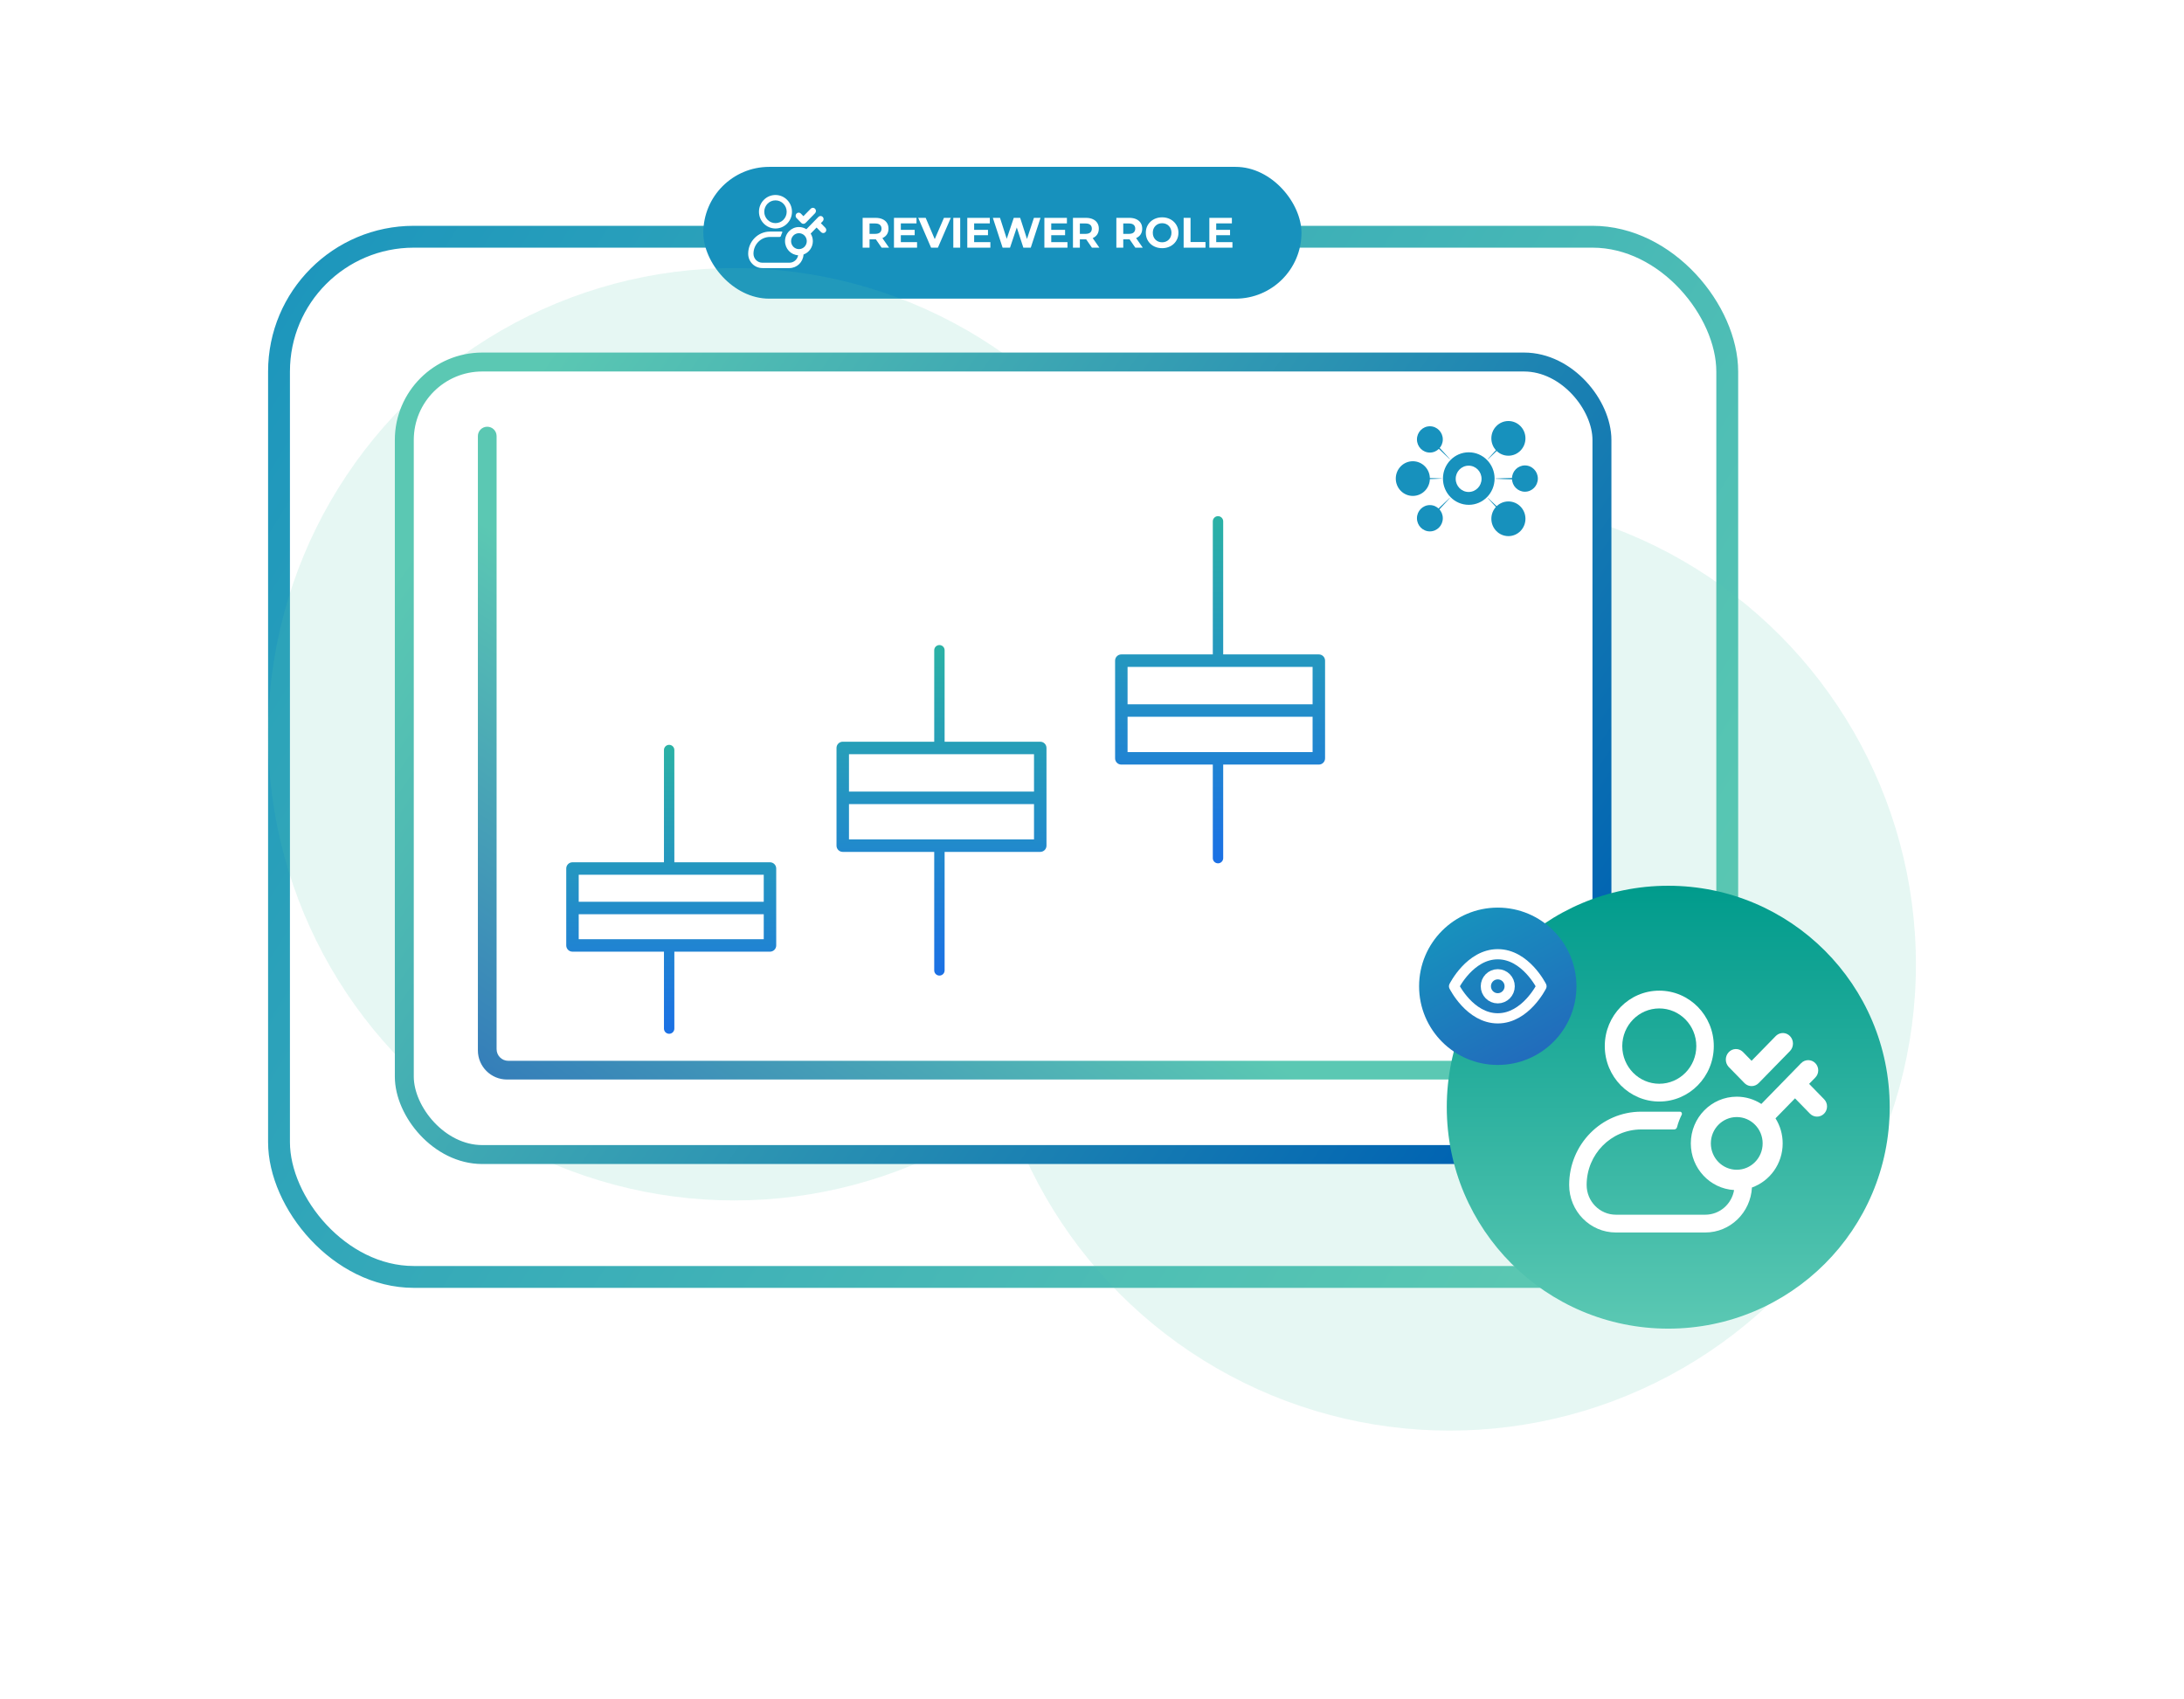 <svg width="1499" height="1166" viewBox="0 0 1499 1166" fill="none" xmlns="http://www.w3.org/2000/svg">
<rect x="191.5" y="162.5" width="994" height="714" rx="92.5" stroke="url(#paint0_linear_711_547)" stroke-width="15"/>
<rect x="482.728" y="114.541" width="410.545" height="90.459" rx="45.23" fill="#1791BD"/>
<path d="M592.077 170V149.53H600.937C602.77 149.53 604.349 149.832 605.675 150.437C607 151.022 608.024 151.87 608.745 152.981C609.467 154.092 609.827 155.418 609.827 156.958C609.827 158.478 609.467 159.794 608.745 160.906C608.024 161.997 607 162.836 605.675 163.42C604.349 164.005 602.77 164.298 600.937 164.298H594.709L596.814 162.221V170H592.077ZM605.09 170L599.972 162.572H605.031L610.207 170H605.09ZM596.814 162.748L594.709 160.525H600.674C602.136 160.525 603.228 160.213 603.949 159.59C604.671 158.946 605.031 158.069 605.031 156.958C605.031 155.827 604.671 154.95 603.949 154.326C603.228 153.702 602.136 153.39 600.674 153.39H594.709L596.814 151.139V162.748ZM617.938 157.777H627.792V161.461H617.938V157.777ZM618.289 166.198H629.43V170H613.581V149.53H629.05V153.332H618.289V166.198ZM639.055 170L630.224 149.53H635.341L643.061 167.661H640.049L647.886 149.53H652.594L643.734 170H639.055ZM654.303 170V149.53H659.041V170H654.303ZM668.256 157.777H678.11V161.461H668.256V157.777ZM668.607 166.198H679.748V170H663.898V149.53H679.368V153.332H668.607V166.198ZM688.144 170L681.448 149.53H686.361L692.18 167.661H689.724L695.806 149.53H700.192L706.041 167.661H703.672L709.638 149.53H714.17L707.474 170H702.386L697.21 154.092H698.555L693.233 170H688.144ZM721.172 157.777H731.027V161.461H721.172V157.777ZM721.523 166.198H732.665V170H716.815V149.53H732.284V153.332H721.523V166.198ZM736.434 170V149.53H745.294C747.127 149.53 748.706 149.832 750.032 150.437C751.357 151.022 752.381 151.87 753.102 152.981C753.823 154.092 754.184 155.418 754.184 156.958C754.184 158.478 753.823 159.794 753.102 160.906C752.381 161.997 751.357 162.836 750.032 163.42C748.706 164.005 747.127 164.298 745.294 164.298H739.066L741.171 162.221V170H736.434ZM749.447 170L744.329 162.572H749.388L754.564 170H749.447ZM741.171 162.748L739.066 160.525H745.031C746.493 160.525 747.585 160.213 748.306 159.59C749.028 158.946 749.388 158.069 749.388 156.958C749.388 155.827 749.028 154.95 748.306 154.326C747.585 153.702 746.493 153.39 745.031 153.39H739.066L741.171 151.139V162.748ZM766.219 170V149.53H775.08C776.912 149.53 778.491 149.832 779.817 150.437C781.143 151.022 782.166 151.87 782.887 152.981C783.609 154.092 783.969 155.418 783.969 156.958C783.969 158.478 783.609 159.794 782.887 160.906C782.166 161.997 781.143 162.836 779.817 163.42C778.491 164.005 776.912 164.298 775.08 164.298H768.851L770.956 162.221V170H766.219ZM779.232 170L774.115 162.572H779.174L784.349 170H779.232ZM770.956 162.748L768.851 160.525H774.816C776.279 160.525 777.37 160.213 778.092 159.59C778.813 158.946 779.174 158.069 779.174 156.958C779.174 155.827 778.813 154.95 778.092 154.326C777.37 153.702 776.279 153.39 774.816 153.39H768.851L770.956 151.139V162.748ZM797.665 170.351C796.047 170.351 794.546 170.088 793.162 169.561C791.797 169.035 790.608 168.294 789.594 167.339C788.6 166.384 787.82 165.263 787.255 163.976C786.709 162.689 786.436 161.286 786.436 159.765C786.436 158.244 786.709 156.841 787.255 155.554C787.82 154.267 788.61 153.147 789.623 152.191C790.637 151.236 791.826 150.495 793.191 149.969C794.556 149.442 796.037 149.179 797.636 149.179C799.254 149.179 800.736 149.442 802.081 149.969C803.445 150.495 804.625 151.236 805.619 152.191C806.633 153.147 807.422 154.267 807.988 155.554C808.553 156.821 808.836 158.225 808.836 159.765C808.836 161.286 808.553 162.699 807.988 164.005C807.422 165.292 806.633 166.413 805.619 167.368C804.625 168.304 803.445 169.035 802.081 169.561C800.736 170.088 799.264 170.351 797.665 170.351ZM797.636 166.315C798.552 166.315 799.39 166.159 800.151 165.848C800.931 165.536 801.613 165.087 802.198 164.502C802.783 163.918 803.231 163.225 803.543 162.426C803.874 161.627 804.04 160.74 804.04 159.765C804.04 158.79 803.874 157.903 803.543 157.104C803.231 156.305 802.783 155.613 802.198 155.028C801.632 154.443 800.96 153.995 800.18 153.683C799.4 153.371 798.552 153.215 797.636 153.215C796.72 153.215 795.872 153.371 795.092 153.683C794.332 153.995 793.659 154.443 793.074 155.028C792.489 155.613 792.031 156.305 791.7 157.104C791.388 157.903 791.232 158.79 791.232 159.765C791.232 160.72 791.388 161.607 791.7 162.426C792.031 163.225 792.479 163.918 793.045 164.502C793.63 165.087 794.312 165.536 795.092 165.848C795.872 166.159 796.72 166.315 797.636 166.315ZM812.396 170V149.53H817.133V166.14H827.398V170H812.396ZM834.402 157.777H844.256V161.461H834.402V157.777ZM834.753 166.198H845.894V170H830.045V149.53H845.514V153.332H834.753V166.198Z" fill="white"/>
<path fill-rule="evenodd" clip-rule="evenodd" d="M561.729 148.887C562.538 148.058 563.856 148.053 564.672 148.875C565.488 149.697 565.493 151.035 564.684 151.864L563.394 153.184L566.513 156.377C567.323 157.206 567.318 158.544 566.502 159.367C565.686 160.189 564.368 160.183 563.558 159.355L560.462 156.186L556.408 160.335C557.35 161.838 557.897 163.622 557.897 165.535C557.897 169.766 555.227 173.362 551.506 174.686C551.236 179.886 546.998 184.018 541.809 184.019H523.23C517.867 184.019 513.518 179.603 513.518 174.157C513.518 165.759 520.223 158.951 528.493 158.951H536.546V158.951C536.864 158.951 537.055 159.297 536.912 159.581C536.544 160.312 536.242 161.083 536.014 161.886C535.89 162.323 535.5 162.641 535.045 162.641H528.493C522.229 162.641 517.152 167.797 517.152 174.157C517.152 177.565 519.873 180.329 523.23 180.329H541.809C544.812 180.329 547.305 178.118 547.798 175.212C542.783 174.921 538.805 170.7 538.805 165.535C538.805 160.182 543.079 155.842 548.351 155.842C550.231 155.842 551.984 156.394 553.462 157.348L561.729 148.887ZM548.351 160.069C545.378 160.069 542.968 162.517 542.968 165.535C542.968 168.554 545.378 171.001 548.351 171.001C551.324 171.001 553.734 168.554 553.734 165.535C553.734 162.517 551.324 160.069 548.351 160.069Z" fill="white"/>
<path fill-rule="evenodd" clip-rule="evenodd" d="M532.251 133.841C538.507 133.841 543.579 138.991 543.579 145.344C543.579 151.697 538.507 156.847 532.251 156.847C525.994 156.847 520.922 151.697 520.922 145.344C520.922 138.991 525.994 133.841 532.251 133.841ZM532.251 137.531C528.001 137.531 524.556 141.029 524.556 145.344C524.556 149.66 528.001 153.158 532.251 153.158C536.5 153.158 539.945 149.659 539.945 145.344C539.945 141.029 536.501 137.531 532.251 137.531Z" fill="white"/>
<path d="M556.537 143.184C557.369 142.416 558.643 142.454 559.432 143.288C560.246 144.149 560.234 145.534 559.406 146.38L552.906 153.019C552.113 153.829 550.858 153.854 550.036 153.095L549.958 153.019L546.707 149.7L546.632 149.619C545.879 148.767 545.893 147.442 546.682 146.608C547.47 145.774 548.744 145.736 549.576 146.504L549.655 146.581L551.432 148.395L556.458 143.261L556.537 143.184Z" fill="white"/>
<g filter="url(#filter0_f_711_547)">
<circle cx="995" cy="662" r="320" fill="#5BC8B3" fill-opacity="0.15"/>
</g>
<g filter="url(#filter1_f_711_547)">
<circle cx="504" cy="504" r="320" fill="#5BC8B3" fill-opacity="0.15"/>
</g>
<rect x="277.5" y="248.5" width="822" height="544" rx="53.5" fill="white" stroke="url(#paint1_linear_711_547)" stroke-width="13"/>
<path fill-rule="evenodd" clip-rule="evenodd" d="M334.421 292.914C337.967 292.914 340.842 295.789 340.842 299.335V720.158C340.842 724.576 344.424 728.158 348.842 728.158H1046.58C1050.13 728.158 1053 731.033 1053 734.579C1053 738.125 1050.13 741 1046.58 741H348C336.954 741 328 732.046 328 721V299.335C328 295.789 330.875 292.914 334.421 292.914Z" fill="url(#paint2_linear_711_547)"/>
<path d="M459.276 511.267C461.246 511.267 462.843 512.864 462.843 514.834V591.888H528.482C530.846 591.888 532.762 593.804 532.762 596.168V648.964C532.762 651.328 530.846 653.244 528.482 653.244H462.843V706.04C462.843 708.01 461.246 709.608 459.276 709.608C457.306 709.607 455.709 708.01 455.709 706.04V653.244H392.925C390.561 653.244 388.644 651.328 388.644 648.964V596.168C388.644 593.804 390.561 591.888 392.925 591.888H455.709V514.834C455.709 512.864 457.306 511.267 459.276 511.267ZM397.205 627.561V644.683H524.2V627.561H397.205ZM397.205 618.999H524.2V600.448H397.205V618.999Z" fill="url(#paint3_linear_711_547)"/>
<path d="M644.775 442.775C646.745 442.775 648.342 444.372 648.342 446.342V509.126H713.981C716.344 509.127 718.261 511.043 718.261 513.407V580.472C718.261 582.836 716.345 584.752 713.981 584.752H648.342V666.087C648.342 668.057 646.745 669.654 644.775 669.654C642.805 669.654 641.207 668.057 641.207 666.087V584.752H578.423C576.059 584.752 574.143 582.836 574.143 580.472V513.407C574.143 511.043 576.059 509.127 578.423 509.126H641.207V446.342C641.207 444.372 642.805 442.775 644.775 442.775ZM582.704 551.934V576.192H709.699V551.934H582.704ZM582.704 543.373H709.699V517.688H582.704V543.373Z" fill="url(#paint4_linear_711_547)"/>
<path d="M835.981 354.306C837.951 354.306 839.548 355.903 839.548 357.874V449.196H905.187C907.551 449.196 909.467 451.113 909.467 453.477V520.542C909.467 522.906 907.551 524.823 905.187 524.823H839.548V589.034C839.548 591.004 837.951 592.601 835.981 592.601C834.011 592.601 832.415 591.004 832.415 589.034V524.823H769.63C767.266 524.823 765.349 522.906 765.349 520.542V453.477C765.349 451.113 767.266 449.196 769.63 449.196H832.415V357.874C832.415 355.904 834.011 354.306 835.981 354.306ZM773.911 492.003V516.261H900.906V492.003H773.911ZM773.911 483.442H900.906V457.757H773.911V483.442Z" fill="url(#paint5_linear_711_547)"/>
<path d="M969.701 340.403C976.164 340.403 981.402 335.074 981.402 328.5C981.402 321.927 976.164 316.598 969.701 316.598C963.239 316.598 958 321.927 958 328.5C958 335.074 963.239 340.403 969.701 340.403Z" fill="#1791BD"/>
<path d="M1035.3 368C1041.76 368 1047 362.671 1047 356.097C1047 349.524 1041.76 344.195 1035.3 344.195C1028.84 344.195 1023.6 349.524 1023.6 356.097C1023.6 362.671 1028.84 368 1035.3 368Z" fill="#1791BD"/>
<path d="M981.404 364.757C986.304 364.757 990.277 360.716 990.277 355.731C990.277 350.746 986.304 346.705 981.404 346.705C976.503 346.705 972.53 350.746 972.53 355.731C972.53 360.716 976.503 364.757 981.404 364.757Z" fill="#1791BD"/>
<path d="M1035.3 312.805C1041.76 312.805 1047 307.476 1047 300.902C1047 294.329 1041.76 289 1035.3 289C1028.84 289 1023.6 294.329 1023.6 300.902C1023.6 307.476 1028.84 312.805 1035.3 312.805Z" fill="#1791BD"/>
<path d="M981.404 310.653C986.304 310.653 990.277 306.612 990.277 301.627C990.277 296.642 986.304 292.601 981.404 292.601C976.503 292.601 972.53 296.642 972.53 301.627C972.53 306.612 976.503 310.653 981.404 310.653Z" fill="#1791BD"/>
<path d="M1046.64 337.523C1051.54 337.523 1055.51 333.482 1055.51 328.497C1055.51 323.512 1051.54 319.471 1046.64 319.471C1041.74 319.471 1037.76 323.512 1037.76 328.497C1037.76 333.482 1041.74 337.523 1046.64 337.523Z" fill="#1791BD"/>
<path d="M1008.1 310.468C998.323 310.468 990.376 318.552 990.376 328.495C990.376 338.439 998.323 346.523 1008.1 346.523C1017.87 346.523 1025.82 338.439 1025.82 328.495C1025.82 318.552 1017.9 310.468 1008.1 310.468ZM1008 337.695C1003.1 337.695 999.127 333.653 999.127 328.669C999.127 323.685 1003.1 319.643 1008 319.643C1012.9 319.643 1016.87 323.685 1016.87 328.669C1016.87 333.653 1012.9 337.695 1008 337.695Z" fill="#1791BD"/>
<path d="M995.03 315.184C993.836 314.093 992.666 312.977 991.495 311.861L987.985 308.514C986.815 307.398 985.572 306.356 984.499 305.116C983.402 303.901 982.378 302.662 981.403 301.298L981.476 301.223C982.817 302.166 984.036 303.232 985.23 304.373C986.425 305.488 987.473 306.728 988.57 307.919L991.861 311.489C992.958 312.704 994.055 313.895 995.128 315.085L995.03 315.184Z" fill="#1791BD"/>
<path d="M1021.16 315.11C1022.24 313.895 1023.33 312.705 1024.43 311.515L1027.72 307.944C1028.82 306.754 1029.84 305.489 1031.06 304.398C1032.26 303.282 1033.47 302.241 1034.81 301.249L1034.89 301.323C1033.96 302.687 1032.91 303.927 1031.79 305.142C1030.69 306.357 1029.48 307.423 1028.31 308.539L1024.8 311.911C1023.6 313.027 1022.43 314.143 1021.26 315.234L1021.16 315.11Z" fill="#1791BD"/>
<path d="M968.994 328.469C970.725 328.173 972.48 328.074 974.162 327.975C975.893 327.901 977.648 328.049 979.33 328.074L984.498 328.222C986.229 328.296 987.984 328.37 989.666 328.445V328.543C987.935 328.617 986.18 328.692 984.498 328.766L979.33 328.914C977.599 328.939 975.844 329.087 974.162 329.013C972.431 328.939 970.676 328.84 968.994 328.519C968.994 328.494 968.994 328.469 968.994 328.469Z" fill="#1791BD"/>
<path d="M1026.42 328.48C1028.15 328.406 1029.86 328.331 1031.59 328.257L1036.76 328.109C1038.49 328.084 1040.24 327.936 1041.93 328.01C1043.66 328.084 1045.41 328.183 1047.09 328.504V328.603C1045.36 328.9 1043.61 328.998 1041.93 329.097C1040.2 329.171 1038.44 329.023 1036.76 328.998L1031.59 328.85C1029.86 328.776 1028.1 328.702 1026.42 328.628V328.48Z" fill="#1791BD"/>
<path d="M1021.26 341.814C1022.46 342.906 1023.63 344.021 1024.8 345.137L1028.31 348.485C1029.48 349.601 1030.72 350.642 1031.79 351.882C1032.89 353.097 1033.91 354.337 1034.89 355.701L1034.81 355.775C1033.47 354.833 1032.26 353.766 1031.06 352.626C1029.87 351.485 1028.82 350.27 1027.72 349.08L1024.43 345.509C1023.33 344.294 1022.24 343.104 1021.16 341.914L1021.26 341.814Z" fill="#1791BD"/>
<path d="M995.076 341.888C994.003 343.103 992.906 344.293 991.809 345.483L988.518 349.054C987.421 350.244 986.397 351.509 985.178 352.6C983.984 353.716 982.765 354.757 981.424 355.749L981.351 355.674C982.277 354.311 983.326 353.071 984.447 351.856C985.544 350.641 986.763 349.575 987.933 348.459L991.443 345.111C992.638 343.995 993.808 342.879 994.978 341.788L995.076 341.888Z" fill="#1791BD"/>
<g filter="url(#filter2_i_711_547)">
<circle cx="1145" cy="760" r="152" fill="url(#paint6_linear_711_547)"/>
</g>
<path fill-rule="evenodd" clip-rule="evenodd" d="M1236.21 729.775C1238.88 727.035 1243.23 727.017 1245.93 729.736C1248.62 732.455 1248.64 736.884 1245.96 739.625L1241.7 743.992L1252.01 754.556C1254.68 757.297 1254.66 761.725 1251.97 764.445C1249.27 767.165 1244.92 767.147 1242.25 764.406L1232.02 753.922L1218.63 767.65C1221.75 772.621 1223.55 778.523 1223.55 784.853C1223.55 798.848 1214.74 810.747 1202.45 815.124C1201.55 832.328 1187.56 846 1170.43 846H1109.07C1091.36 846 1077 831.393 1077 813.375C1077 785.593 1099.14 763.072 1126.45 763.072H1153.04V763.072C1154.09 763.072 1154.73 764.213 1154.25 765.152C1152.9 767.853 1151.81 770.72 1151.03 773.715C1150.8 774.624 1149.99 775.278 1149.05 775.278H1126.45C1105.77 775.278 1089 792.335 1089 813.375C1089 824.652 1097.99 833.793 1109.07 833.793H1170.43C1180.34 833.793 1188.57 826.479 1190.2 816.866C1173.64 815.904 1160.5 801.94 1160.5 784.853C1160.5 767.143 1174.62 752.784 1192.03 752.784C1198.24 752.784 1204.03 754.612 1208.91 757.766L1236.21 729.775ZM1192.03 766.77C1182.21 766.77 1174.25 774.867 1174.25 784.853C1174.25 794.84 1182.21 802.936 1192.03 802.936C1201.84 802.936 1209.8 794.84 1209.8 784.853C1209.8 774.867 1201.84 766.771 1192.03 766.77Z" fill="white"/>
<path fill-rule="evenodd" clip-rule="evenodd" d="M1138.86 680C1159.52 680 1176.27 697.039 1176.27 718.056C1176.27 739.073 1159.52 756.111 1138.86 756.111C1118.2 756.111 1101.45 739.074 1101.45 718.056C1101.45 697.039 1118.2 680 1138.86 680ZM1138.86 692.207C1124.83 692.207 1113.45 703.78 1113.45 718.056C1113.45 732.332 1124.83 743.905 1138.86 743.905C1152.89 743.904 1164.27 732.332 1164.27 718.056C1164.27 703.78 1152.89 692.207 1138.86 692.207Z" fill="white"/>
<path d="M1219.06 710.91C1221.81 708.37 1226.02 708.494 1228.62 711.254C1231.31 714.103 1231.27 718.683 1228.54 721.482L1207.07 743.447C1204.45 746.125 1200.31 746.21 1197.59 743.699L1197.33 743.447L1186.6 732.465L1186.35 732.197C1183.87 729.38 1183.91 724.997 1186.52 722.237C1189.12 719.477 1193.33 719.353 1196.07 721.893L1196.34 722.147L1202.2 728.148L1218.8 711.164L1219.06 710.91Z" fill="white"/>
<circle cx="1028" cy="677" r="54" fill="url(#paint7_linear_711_547)"/>
<path d="M998 677C998 677 1008.91 655 1028 655C1047.09 655 1058 677 1058 677C1058 677 1047.09 699 1028 699C1008.91 699 998 677 998 677Z" stroke="white" stroke-width="7" stroke-linecap="round" stroke-linejoin="round"/>
<path d="M1028 685.25C1032.52 685.25 1036.18 681.556 1036.18 677C1036.18 672.444 1032.52 668.75 1028 668.75C1023.48 668.75 1019.82 672.444 1019.82 677C1019.82 681.556 1023.48 685.25 1028 685.25Z" stroke="white" stroke-width="7" stroke-linecap="round" stroke-linejoin="round"/>
<defs>
<filter id="filter0_f_711_547" x="491.7" y="158.7" width="1006.6" height="1006.6" filterUnits="userSpaceOnUse" color-interpolation-filters="sRGB">
<feFlood flood-opacity="0" result="BackgroundImageFix"/>
<feBlend mode="normal" in="SourceGraphic" in2="BackgroundImageFix" result="shape"/>
<feGaussianBlur stdDeviation="91.65" result="effect1_foregroundBlur_711_547"/>
</filter>
<filter id="filter1_f_711_547" x="0.7" y="0.7" width="1006.6" height="1006.6" filterUnits="userSpaceOnUse" color-interpolation-filters="sRGB">
<feFlood flood-opacity="0" result="BackgroundImageFix"/>
<feBlend mode="normal" in="SourceGraphic" in2="BackgroundImageFix" result="shape"/>
<feGaussianBlur stdDeviation="91.65" result="effect1_foregroundBlur_711_547"/>
</filter>
<filter id="filter2_i_711_547" x="993" y="608" width="304" height="304" filterUnits="userSpaceOnUse" color-interpolation-filters="sRGB">
<feFlood flood-opacity="0" result="BackgroundImageFix"/>
<feBlend mode="normal" in="SourceGraphic" in2="BackgroundImageFix" result="shape"/>
<feColorMatrix in="SourceAlpha" type="matrix" values="0 0 0 0 0 0 0 0 0 0 0 0 0 0 0 0 0 0 127 0" result="hardAlpha"/>
<feOffset/>
<feGaussianBlur stdDeviation="38.5"/>
<feComposite in2="hardAlpha" operator="arithmetic" k2="-1" k3="1"/>
<feColorMatrix type="matrix" values="0 0 0 0 0.09 0 0 0 0 0.569 0 0 0 0 0.741 0 0 0 0.56 0"/>
<feBlend mode="normal" in2="shape" result="effect1_innerShadow_711_547"/>
</filter>
<linearGradient id="paint0_linear_711_547" x1="1156.16" y1="731.895" x2="129.561" y2="100.572" gradientUnits="userSpaceOnUse">
<stop stop-color="#5BC8B3"/>
<stop offset="1" stop-color="#1791BD"/>
</linearGradient>
<linearGradient id="paint1_linear_711_547" x1="344.5" y1="289" x2="1030" y2="761.5" gradientUnits="userSpaceOnUse">
<stop stop-color="#5BC8B3"/>
<stop offset="1" stop-color="#0063B2"/>
</linearGradient>
<linearGradient id="paint2_linear_711_547" x1="519.92" y1="487.009" x2="273.064" y2="849.445" gradientUnits="userSpaceOnUse">
<stop stop-color="#5BC8B3"/>
<stop offset="1" stop-color="#2560BC"/>
</linearGradient>
<linearGradient id="paint3_linear_711_547" x1="460.703" y1="511.267" x2="460.703" y2="709.608" gradientUnits="userSpaceOnUse">
<stop stop-color="#2BB2A5"/>
<stop offset="1" stop-color="#1B70E5"/>
</linearGradient>
<linearGradient id="paint4_linear_711_547" x1="646.202" y1="442.775" x2="646.202" y2="669.654" gradientUnits="userSpaceOnUse">
<stop stop-color="#2BB2A5"/>
<stop offset="1" stop-color="#1B70E5"/>
</linearGradient>
<linearGradient id="paint5_linear_711_547" x1="837.408" y1="354.306" x2="837.408" y2="592.601" gradientUnits="userSpaceOnUse">
<stop stop-color="#2BB2A5"/>
<stop offset="1" stop-color="#1B70E5"/>
</linearGradient>
<linearGradient id="paint6_linear_711_547" x1="1145" y1="608" x2="1145" y2="912" gradientUnits="userSpaceOnUse">
<stop stop-color="#009B8C"/>
<stop offset="1" stop-color="#5BC8B3"/>
</linearGradient>
<linearGradient id="paint7_linear_711_547" x1="993" y1="634.5" x2="1061.5" y2="759.5" gradientUnits="userSpaceOnUse">
<stop stop-color="#1791BD"/>
<stop offset="1" stop-color="#2560BC"/>
</linearGradient>
</defs>
</svg>

